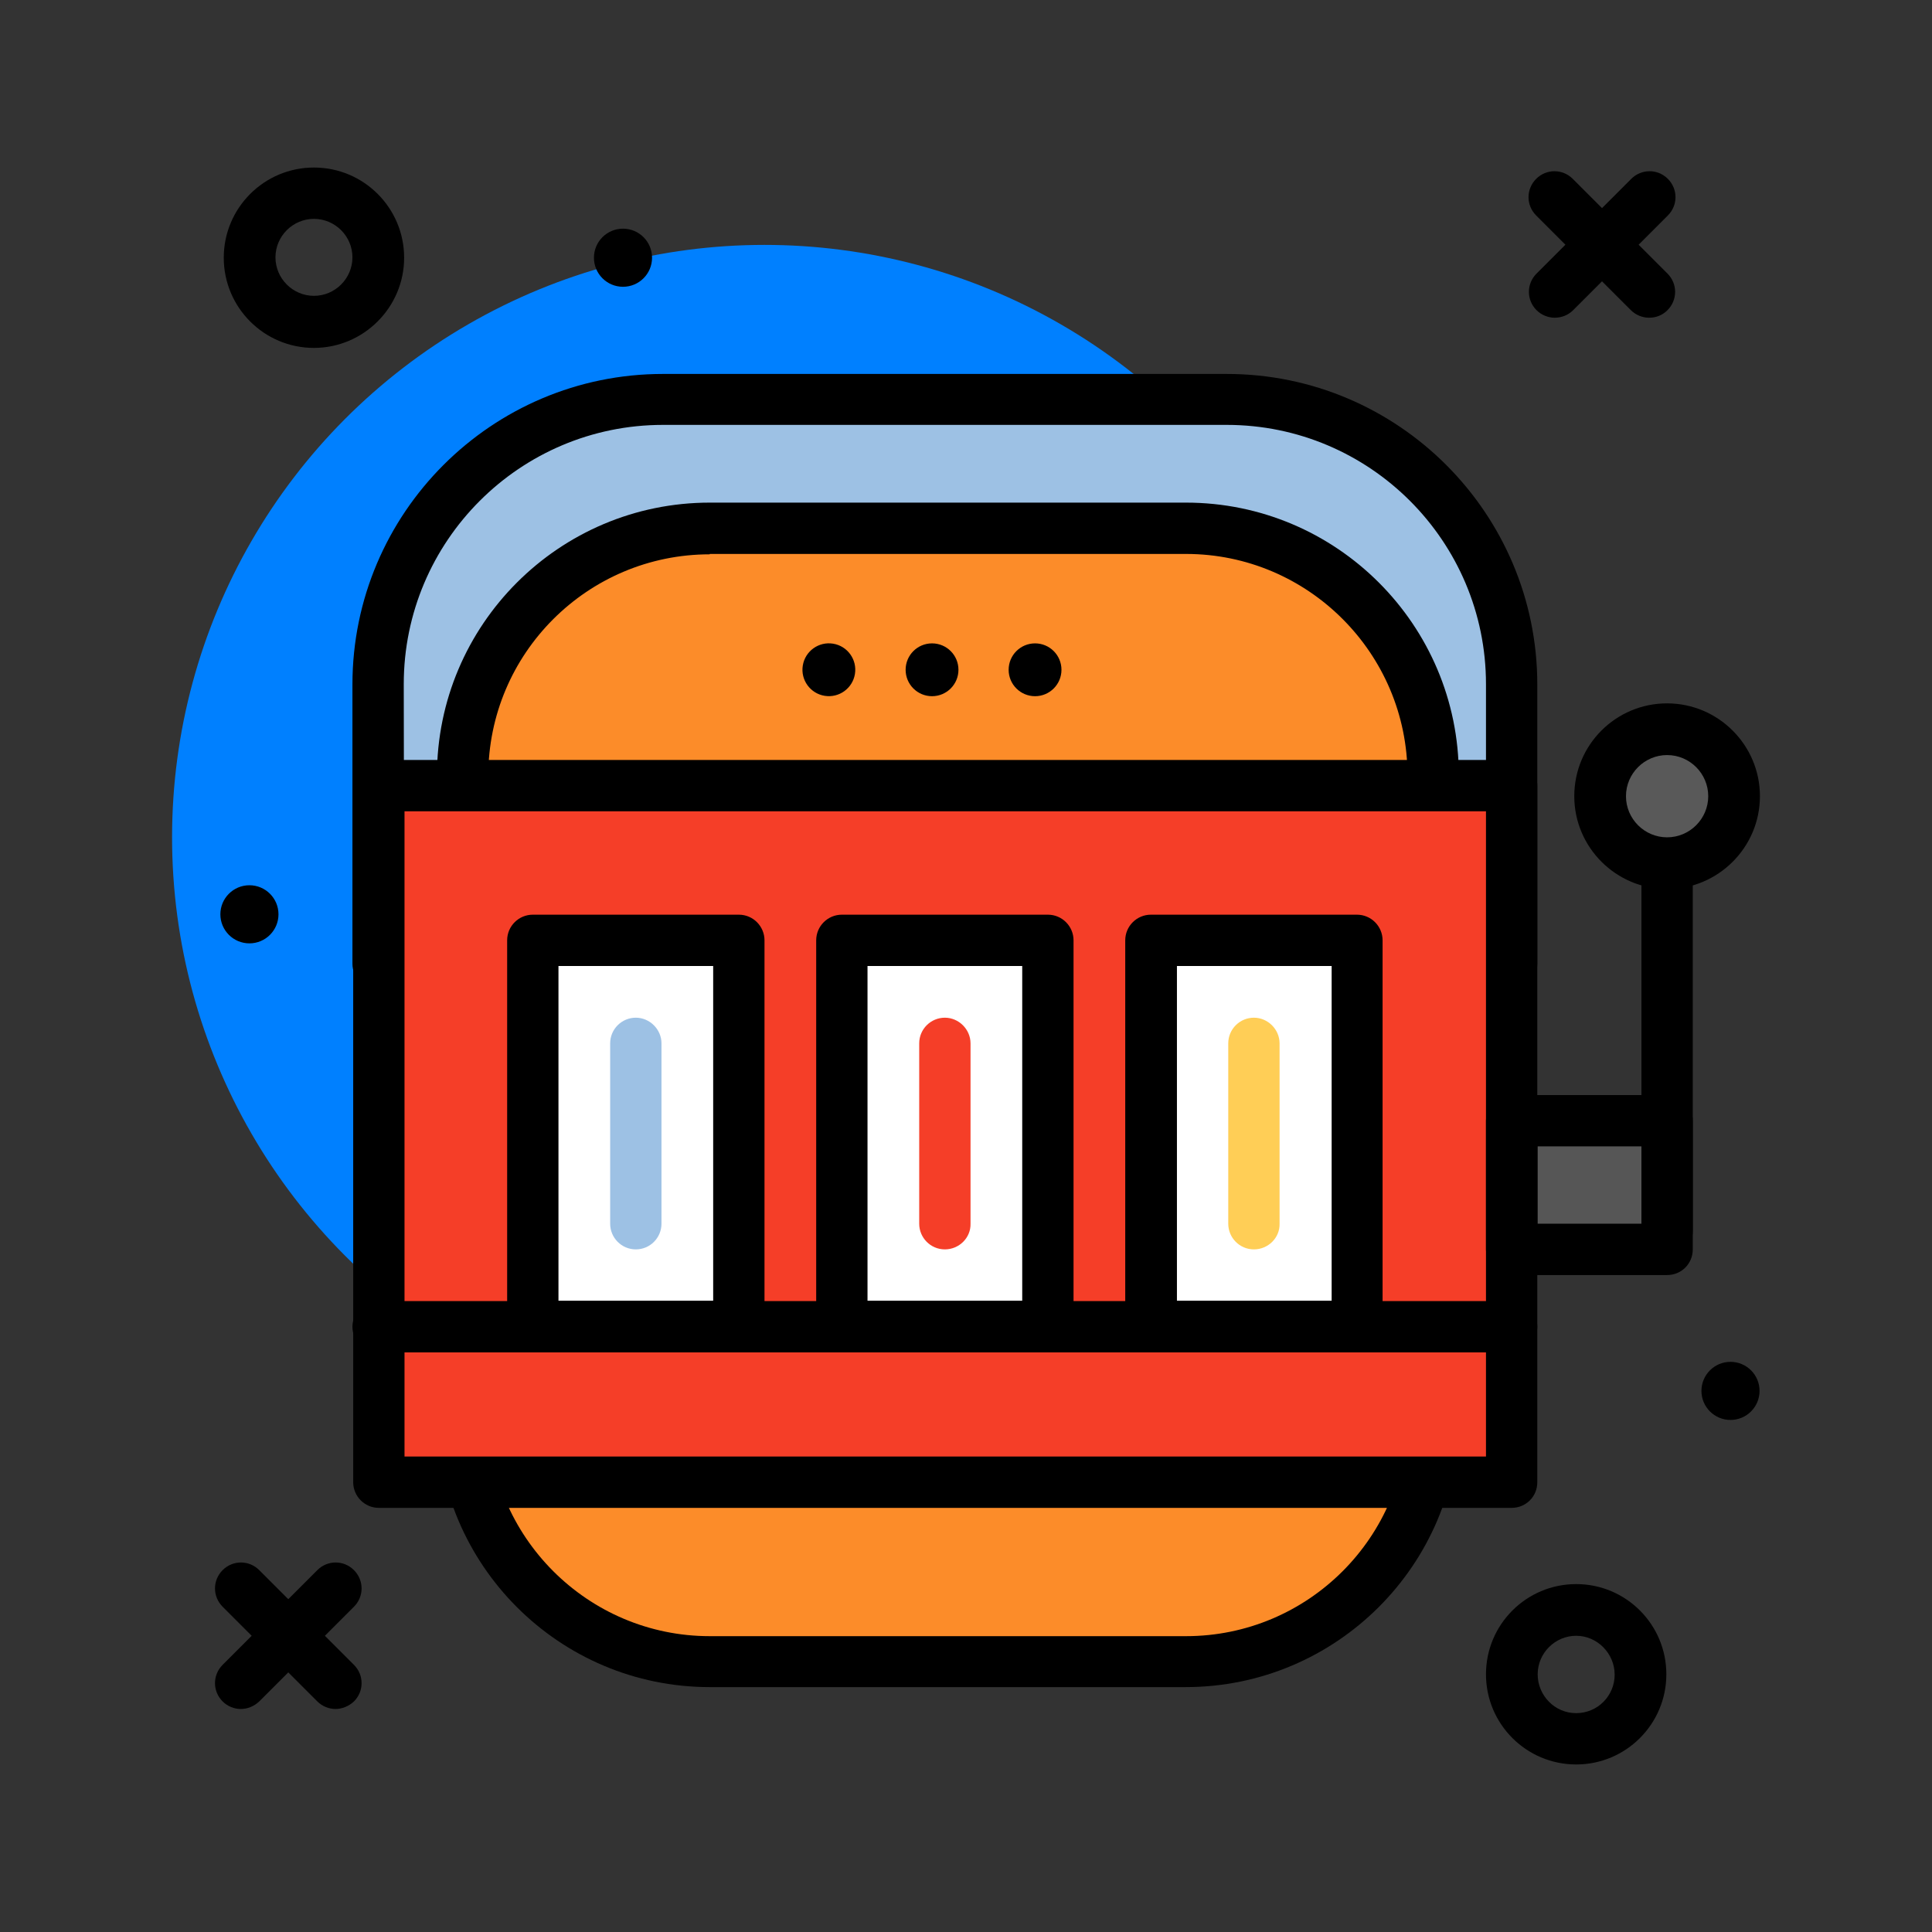 <?xml version="1.0" encoding="UTF-8"?><svg xmlns="http://www.w3.org/2000/svg" xmlns:xlink="http://www.w3.org/1999/xlink" version="1.1" id="slots_x5F_machine" x="0px" y="0px" viewBox="0 0 512 512" style="enable-background:new 0 0 512 512;" xml:space="preserve"><rect x="0" y="0" width="512" height="512" fill="#333333" stroke="none"/><title>free spins</title><style type="text/css"> .st0{fill:#0080FF;} .st1{fill:#9DC1E4;} .st2{fill:#FC8C29;} .st3{fill:#F53E28;} .st4{fill:#565656;} .st5{fill:#595959;} .st6{fill:#FFFFFF;} .st7{fill:#FFCE56;} </style><circle class="st0" cx="202.6" cy="221.9" r="157"/><g><path d="M83.2,92.2c-13.2,0-23.9-10.7-23.9-23.9S70,44.4,83.2,44.4s23.9,10.7,23.9,23.9S96.3,92.2,83.2,92.2z M83.2,58 c-5.6,0-10.2,4.6-10.2,10.2s4.6,10.2,10.2,10.2c5.6,0,10.2-4.6,10.2-10.2S88.8,58,83.2,58z"/><path d="M417.7,467.6c-13.2,0-23.9-10.7-23.9-23.9c0-13.2,10.7-23.9,23.9-23.9c13.2,0,23.9,10.7,23.9,23.9 C441.6,456.9,430.9,467.6,417.7,467.6L417.7,467.6z M417.7,433.5c-5.6,0-10.2,4.6-10.2,10.2S412,454,417.7,454s10.2-4.6,10.2-10.2 S423.3,433.5,417.7,433.5z"/><path d="M437,84.2c-1.7,0-3.5-0.7-4.8-2l-25.1-25.1c-2.7-2.7-2.7-7,0-9.7s7-2.7,9.7,0l25.1,25.1c2.7,2.7,2.7,7,0,9.7 C440.5,83.6,438.8,84.2,437,84.2z"/><path d="M412,84.2c-1.7,0-3.5-0.7-4.8-2c-2.7-2.7-2.7-7,0-9.7l25.1-25.1c2.7-2.7,7-2.7,9.7,0c2.7,2.7,2.7,7,0,9.7l-25.1,25.1 C415.5,83.6,413.7,84.2,412,84.2z"/><path d="M88.9,452.9c-1.7,0-3.5-0.7-4.8-2L59,425.8c-2.7-2.7-2.7-7,0-9.7s7-2.7,9.7,0l25.1,25.1c2.7,2.7,2.7,7,0,9.7 C92.4,452.2,90.6,452.9,88.9,452.9z"/><path d="M63.8,452.9c-1.7,0-3.5-0.7-4.8-2c-2.7-2.7-2.7-7,0-9.7l25.1-25.1c2.7-2.7,7-2.7,9.7,0c2.7,2.7,2.7,7,0,9.7l-25.1,25.1 C67.3,452.2,65.6,452.9,63.8,452.9z"/></g><path class="st1" d="M400.6,255.3H100.2v-74c0-41.7,33.8-75.5,75.5-75.5h149.4c41.7,0,75.5,33.8,75.5,75.5L400.6,255.3z"/><path d="M400.6,262.2H100.2c-3.8,0-6.8-3.1-6.8-6.8v-74c0-45.4,36.9-82.3,82.3-82.3h149.4c45.4,0,82.3,36.9,82.3,82.3v74 C407.4,259.1,404.4,262.2,400.6,262.2L400.6,262.2z M107.1,248.5h286.7v-67.2c0-37.9-30.8-68.7-68.7-68.7H175.7 c-37.9,0-68.7,30.8-68.7,68.7L107.1,248.5L107.1,248.5z"/><circle cx="165.1" cy="68.3" r="7.7"/><circle cx="458.6" cy="368.6" r="7.7"/><path class="st2" d="M314.2,440.3H188.1c-36.2,0-65.5-29.3-65.5-65.5V205.5c0-36.2,29.3-65.5,65.5-65.5h126.2 c36.2,0,65.5,29.3,65.5,65.5v169.3C379.7,411,350.4,440.3,314.2,440.3z"/><path d="M314.2,447.1H188.1c-39.9,0-72.3-32.4-72.3-72.3V205.5c0-39.9,32.4-72.3,72.3-72.3h126.2c39.9,0,72.3,32.4,72.3,72.3v169.3 C386.6,414.7,354.1,447.1,314.2,447.1L314.2,447.1z M188.1,146.9c-32.4,0-58.7,26.3-58.7,58.7v169.3c0,32.3,26.3,58.7,58.7,58.7 h126.2c32.4,0,58.7-26.3,58.7-58.7V205.5c0-32.3-26.3-58.7-58.7-58.7H188.1z"/><circle cx="66.1" cy="242.3" r="7.7"/><path class="st3" d="M100.4,208.2h300.2v184.6H100.4V208.2z"/><path d="M400.6,399.6H100.4c-3.8,0-6.8-3.1-6.8-6.8V208.2c0-3.8,3.1-6.8,6.8-6.8h300.2c3.8,0,6.8,3.1,6.8,6.8v184.6 C407.4,396.6,404.4,399.6,400.6,399.6z M107.2,386h286.6V215H107.2V386z"/><path d="M400.6,358.4H100.2c-3.8,0-6.8-3.1-6.8-6.8s3.1-6.8,6.8-6.8h300.4c3.8,0,6.8,3.1,6.8,6.8S404.4,358.4,400.6,358.4z"/><path class="st4" d="M400.6,297h41.2v34.1h-41.2L400.6,297z"/><path d="M441.8,337.9h-41.2c-3.8,0-6.8-3.1-6.8-6.8V297c0-3.8,3.1-6.8,6.8-6.8h41.2c3.8,0,6.8,3.1,6.8,6.8v34.1 C448.6,334.9,445.6,337.9,441.8,337.9z M407.4,324.3H435v-20.5h-27.5V324.3z"/><path d="M441.8,333.1c-3.8,0-6.8-3.1-6.8-6.8v-97.5c0-3.8,3.1-6.8,6.8-6.8s6.8,3.1,6.8,6.8v97.5C448.6,330,445.6,333.1,441.8,333.1z "/><circle class="st5" cx="441.8" cy="211" r="17.7"/><path d="M441.8,235.6c-13.5,0-24.6-11-24.6-24.6s11-24.6,24.6-24.6c13.5,0,24.6,11,24.6,24.6S455.3,235.6,441.8,235.6z M441.8,200.1 c-6,0-10.9,4.9-10.9,10.9c0,6,4.9,10.9,10.9,10.9c6,0,10.9-4.9,10.9-10.9C452.7,205,447.8,200.1,441.8,200.1z"/><path class="st6" d="M305,249.2h54.6v102.4H305V249.2z"/><path d="M359.7,358.4H305c-3.8,0-6.8-3.1-6.8-6.8V249.2c0-3.8,3.1-6.8,6.8-6.8h54.6c3.8,0,6.8,3.1,6.8,6.8v102.4 C366.5,355.3,363.4,358.4,359.7,358.4z M311.9,344.7h41V256h-41V344.7z"/><path class="st6" d="M141.2,249.2h54.6v102.4h-54.6V249.2z"/><path d="M195.8,358.4h-54.6c-3.8,0-6.8-3.1-6.8-6.8V249.2c0-3.8,3.1-6.8,6.8-6.8h54.6c3.8,0,6.8,3.1,6.8,6.8v102.4 C202.6,355.3,199.6,358.4,195.8,358.4z M148,344.7h41V256h-41V344.7z"/><path class="st6" d="M223.1,249.2h54.6v102.4h-54.6V249.2z"/><path d="M277.7,358.4h-54.6c-3.8,0-6.8-3.1-6.8-6.8V249.2c0-3.8,3.1-6.8,6.8-6.8h54.6c3.8,0,6.8,3.1,6.8,6.8v102.4 C284.6,355.3,281.5,358.4,277.7,358.4z M229.9,344.7h41V256h-41V344.7z"/><path class="st7" d="M332.3,331.1c-3.8,0-6.8-3.1-6.8-6.8v-47.8c0-3.8,3.1-6.8,6.8-6.8s6.8,3.1,6.8,6.8v47.8 C339.2,328,336.1,331.1,332.3,331.1z"/><path class="st3" d="M250.4,331.1c-3.8,0-6.8-3.1-6.8-6.8v-47.8c0-3.8,3.1-6.8,6.8-6.8s6.8,3.1,6.8,6.8v47.8 C257.3,328,254.2,331.1,250.4,331.1z"/><path class="st1" d="M168.5,331.1c-3.8,0-6.8-3.1-6.8-6.8v-47.8c0-3.8,3.1-6.8,6.8-6.8s6.8,3.1,6.8,6.8v47.8 C175.3,328,172.3,331.1,168.5,331.1z"/><ellipse transform="matrix(0.16 -0.987 0.987 0.16 9.313 365.933)" cx="219.7" cy="177.5" rx="7" ry="7"/><circle cx="247" cy="177.5" r="7"/><circle cx="274.3" cy="177.5" r="7"/></svg>